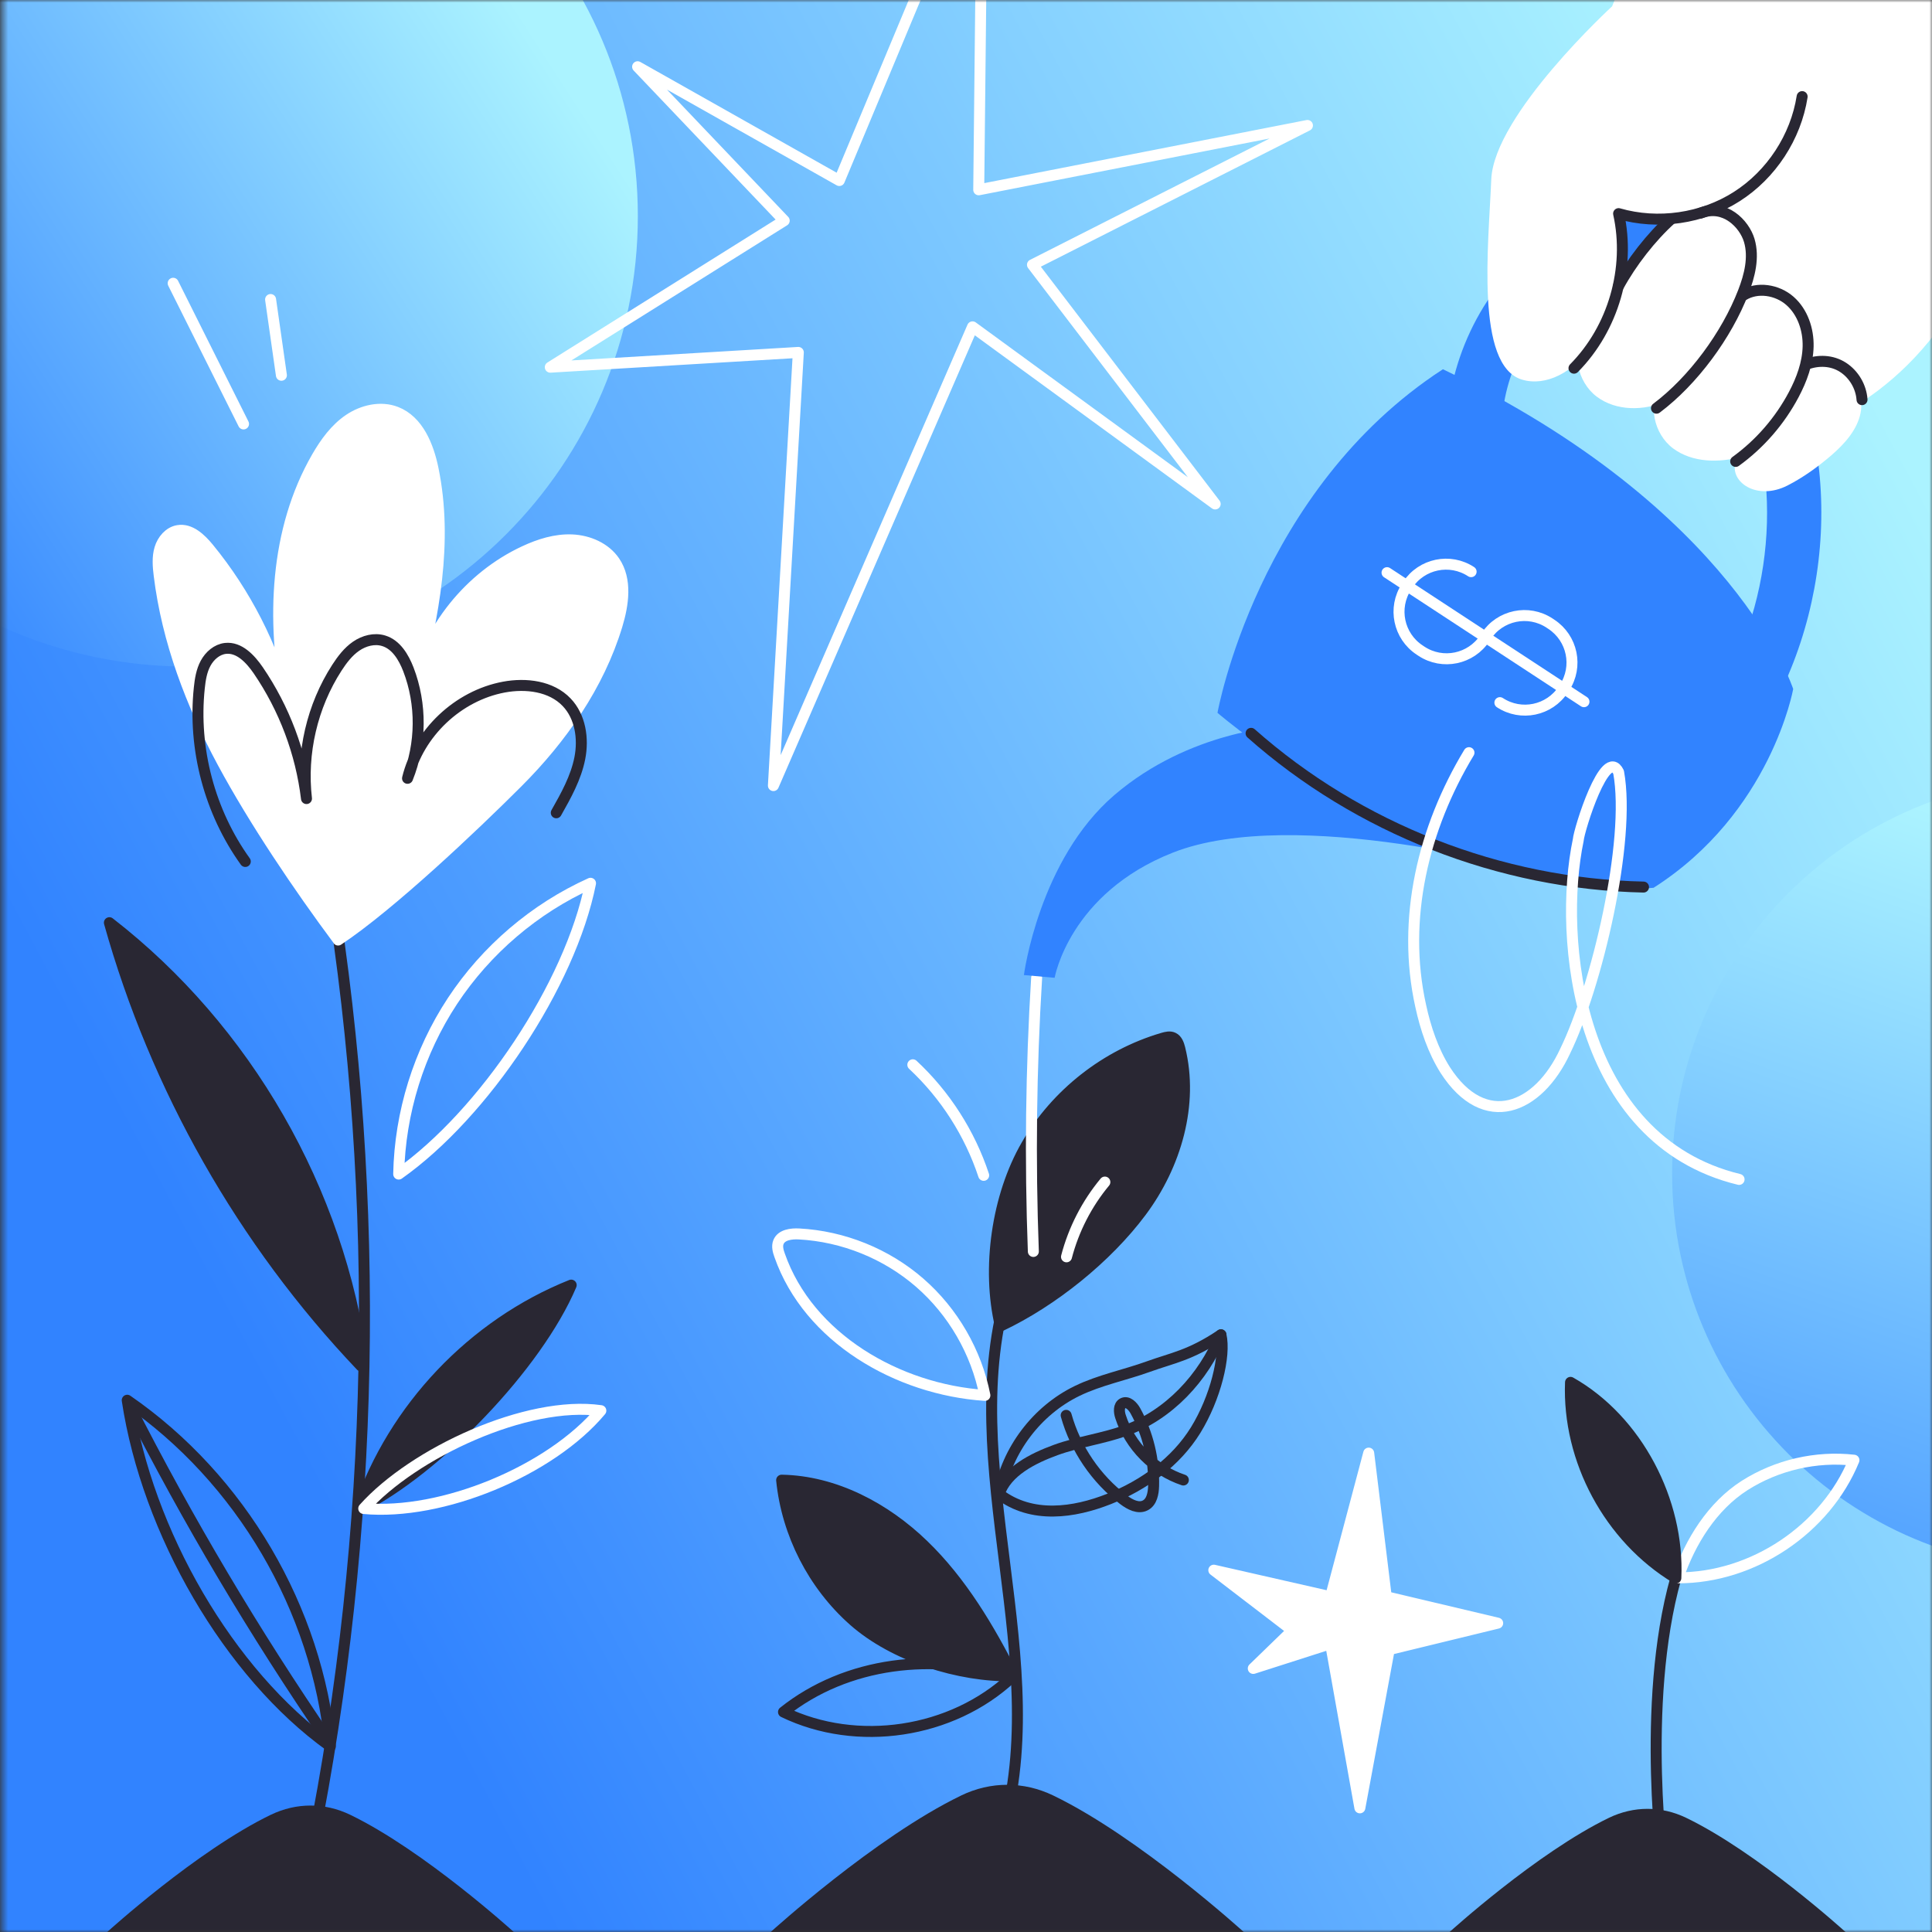<svg width="352" height="352" viewBox="0 0 352 352" fill="none" xmlns="http://www.w3.org/2000/svg">
<rect x="0" y="0" width="352" height="352" fill="#333333" stroke="none"/>
<g clip-path="url(#clip0_9926_152)">
<g clip-path="url(#clip1_9926_152)">
<mask id="mask0_9926_152" style="mask-type:luminance" maskUnits="userSpaceOnUse" x="0" y="0" width="352" height="352">
<path d="M352 0H0.44V352H352V0Z" fill="white"/>
</mask>
<g mask="url(#mask0_9926_152)">
<path d="M391.11 0H-39.11V352H391.11V0Z" fill="url(#paint0_linear_9926_152)"/>
<path d="M376.86 286.014C416.741 286.014 449.07 253.684 449.07 213.804C449.07 173.923 416.741 141.594 376.86 141.594C336.98 141.594 304.65 173.923 304.65 213.804C304.65 253.684 336.98 286.014 376.86 286.014Z" fill="url(#paint1_linear_9926_152)"/>
<path d="M34.13 121.441C79.462 121.441 116.21 84.693 116.21 39.361C116.21 -5.97 79.462 -42.719 34.13 -42.719C-11.201 -42.719 -47.95 -5.97 -47.95 39.361C-47.95 84.693 -11.201 121.441 34.13 121.441Z" fill="url(#paint2_linear_9926_152)"/>
<path d="M242.42 290.92L249.37 264.75L252.57 290.92L272.87 295.73L253.11 300.54L247.76 329.38L242.42 299.47L228.34 303.98L235.48 297.06L221.15 286.08L242.42 290.92Z" fill="white" stroke="white" stroke-width="2" stroke-linecap="round" stroke-linejoin="round"/>
<path d="M152.92 32.89L179 -29.57L178.32 34.58L238.21 22.86L188.11 48.24L221.4 91.82L177.19 59.55L140.91 143.13L145.45 64.21L100.26 66.9L142.88 40.2L116.17 12.16L152.92 32.89Z" stroke="white" stroke-width="2" stroke-linecap="round" stroke-linejoin="round"/>
<path d="M293.14 331.197C280.01 337.547 264.11 351.997 264.11 351.997H336.24C336.24 351.997 320.34 337.538 307.21 331.197C302.7 329.017 297.66 329.017 293.14 331.197Z" fill="#292733"/>
<path d="M303.15 341.458C303.15 341.458 298.83 310.618 305.33 287.508" stroke="#292733" stroke-width="2" stroke-linecap="round" stroke-linejoin="round"/>
<path d="M305.72 287.47C307.93 280.88 312 274.39 317.86 270.65C323.72 266.92 330.87 265.26 337.78 266.04C332.6 278.65 319.36 287.5 305.72 287.47Z" stroke="white" stroke-width="2" stroke-linecap="round" stroke-linejoin="round"/>
<path d="M305.33 287.509C305.97 273.539 298.31 258.749 286.14 251.859C285.59 266.009 293.22 280.179 305.33 287.509Z" fill="#292733" stroke="#292733" stroke-width="2" stroke-linecap="round" stroke-linejoin="round"/>
<path d="M175.11 327.137C159.42 334.717 140.42 351.997 140.42 351.997H226.6C226.6 351.997 207.6 334.717 191.91 327.137C186.52 324.527 180.49 324.527 175.1 327.137H175.11Z" fill="#292733"/>
<path d="M184.6 305.32C180.21 296.68 175.2 288.2 168.23 281.47C161.26 274.74 152.1 269.86 142.41 269.68C143.39 279.44 148.17 288.76 155.51 295.26C162.85 301.76 174.79 305.53 184.59 305.32" fill="#292733"/>
<path d="M184.6 305.32C180.21 296.68 175.2 288.2 168.23 281.47C161.26 274.74 152.1 269.86 142.41 269.68C143.39 279.44 148.17 288.76 155.51 295.26C162.85 301.76 174.79 305.53 184.59 305.32" stroke="#292733" stroke-width="2" stroke-linecap="round" stroke-linejoin="round"/>
<path d="M182.27 241.598C179.77 231.118 181.64 217.938 187.04 208.618C192.44 199.298 201.52 192.178 211.86 189.148C212.48 188.968 213.17 188.798 213.75 189.078C214.46 189.408 214.76 190.258 214.95 191.018C217.48 201.218 214.23 212.278 207.96 220.708C201.69 229.138 191.77 237.108 182.27 241.598Z" fill="#292733" stroke="#292733" stroke-width="2" stroke-linecap="round" stroke-linejoin="round"/>
<path d="M182.03 335.678C192.67 303.238 173.55 266.708 183.81 234.148" stroke="#292733" stroke-width="2" stroke-linecap="round" stroke-linejoin="round"/>
<path d="M179.44 254.229C177.89 246.329 173.64 238.989 167.57 233.709C161.5 228.429 153.63 225.249 145.59 224.819C144.15 224.739 142.36 224.969 141.83 226.309C141.52 227.079 141.77 227.949 142.05 228.729C147.31 243.759 163.55 253.169 179.44 254.229Z" stroke="white" stroke-width="2" stroke-linecap="round" stroke-linejoin="round"/>
<path d="M182.03 272.215C183.46 264.185 188.91 256.985 196.24 253.425C200.36 251.425 204.92 250.545 209.23 248.985C213.53 247.425 216.82 246.975 222.45 243.195C223.35 247.015 221.44 254.715 217.85 260.545C214.25 266.375 208.41 270.585 202.05 273.105C195.68 275.625 187.99 276.755 182.04 272.215" stroke="#292733" stroke-width="2" stroke-linecap="round" stroke-linejoin="round"/>
<path d="M182.03 272.217C183.41 268.067 188.23 265.688 192.33 264.188C196.44 262.688 200.84 262.138 204.96 260.668C212.92 257.838 219.29 251.017 222.45 243.188" stroke="#292733" stroke-width="2" stroke-linecap="round" stroke-linejoin="round"/>
<path d="M194.25 257.869C195.95 263.949 199.69 269.449 204.72 273.259C205.87 274.129 207.4 274.939 208.67 274.269C209.86 273.649 210.14 272.089 210.18 270.749C210.31 265.999 209.16 261.219 206.87 257.059C206.39 256.189 205.46 255.219 204.58 255.669C203.78 256.079 203.87 257.239 204.15 258.089C205.87 263.449 210.26 267.879 215.6 269.649" stroke="#292733" stroke-width="2" stroke-linecap="round" stroke-linejoin="round"/>
<path d="M184.3 305.639C170.39 300.899 154.24 302.759 142.75 311.919C156.15 318.409 173.42 315.799 184.3 305.639Z" stroke="#292733" stroke-width="2" stroke-linecap="round" stroke-linejoin="round"/>
<path d="M188.87 178.148C187.85 194.728 187.65 211.388 188.27 228.008" stroke="white" stroke-width="2" stroke-linecap="round" stroke-linejoin="round"/>
<path d="M194.31 228.987C195.61 224.007 198.01 219.327 201.3 215.367" stroke="white" stroke-width="2" stroke-linecap="round" stroke-linejoin="round"/>
<path d="M179.22 214.14C176.69 206.49 172.21 199.49 166.31 194" stroke="white" stroke-width="2" stroke-linecap="round" stroke-linejoin="round"/>
<path d="M326.24 79.084C326.24 79.084 345.39 75.294 357.73 52.854C370.06 30.414 387.75 -23.976 387.75 -23.976L350.78 -33.016L290.49 33.954L299.22 55.424L326.24 79.094V79.084Z" fill="white"/>
<path d="M221.82 129.873C221.82 129.873 262.86 165.153 301.27 161.753C322.69 148.093 326.71 125.533 326.71 125.533C326.71 125.533 316.16 92.793 262.89 67.273C229.06 89.273 221.82 129.873 221.82 129.873Z" fill="#3183FF"/>
<path d="M273.72 75.984C274.41 66.504 280.47 55.503 289.12 51.023C298.83 45.993 307.85 54.713 312.93 62.223C324.46 79.263 324.48 103.243 315.6 121.403C312.78 127.163 321.4 132.233 324.23 126.453C336.04 102.333 334.65 70.743 316.19 50.243C307.92 41.053 294.99 36.073 283.54 42.683C272.05 49.313 264.66 63.023 263.72 75.993C263.26 82.413 273.26 82.383 273.72 75.993V75.984Z" fill="#3183FF"/>
<path d="M233.53 132.37C233.53 132.37 216.82 133.05 203.05 144.84C189.29 156.63 186.55 177.65 186.55 177.65L192.15 178.15C192.15 178.15 194.82 162.77 213.7 155.34C236.03 146.55 279.73 158.78 279.73 158.78C279.73 158.78 252.81 130.18 233.53 132.37Z" fill="#3183FF"/>
<path d="M270.65 116.087L270.54 116.257C268.01 120.107 262.84 121.187 258.99 118.657L258.66 118.437C254.81 115.907 253.73 110.737 256.26 106.887L256.48 106.557C259.01 102.707 264.18 101.627 268.03 104.157" stroke="white" stroke-width="2" stroke-linecap="round" stroke-linejoin="round"/>
<path d="M270.65 116.087L270.76 115.917C273.29 112.067 278.46 110.987 282.31 113.517L282.64 113.737C286.49 116.267 287.57 121.437 285.04 125.287L284.82 125.617C282.29 129.467 277.12 130.547 273.27 128.017" stroke="white" stroke-width="2" stroke-linecap="round" stroke-linejoin="round"/>
<path d="M252.71 104.336L288.59 127.846" stroke="white" stroke-width="2" stroke-linecap="round" stroke-linejoin="round"/>
<path d="M293.72 1.151C293.72 1.151 272.18 20.901 271.7 32.701C271.22 44.501 268.74 66.631 277.32 69.171C285.9 71.711 297.63 59.191 294.91 38.921C320.86 43.091 335.4 34.531 341.58 23.271C347.76 12.011 363.53 -30.209 363.53 -30.209L311.96 -45.219L293.72 1.151Z" fill="white"/>
<path d="M288.97 60.472C286.11 63.892 287.35 69.582 290.91 72.262C294.47 74.942 299.57 74.892 303.63 73.062C307.69 71.232 310.87 67.872 313.52 64.282C317.16 59.342 320.04 53.672 320.75 47.582C321.28 42.992 320 37.512 315.77 35.652C312.46 34.202 308.78 37.872 305.67 39.702C297.91 44.242 293.86 51.962 291.59 60.662" fill="white"/>
<path d="M302.93 70.27C300 73.5 301.34 79.13 304.86 81.72C308.37 84.31 313.21 84.36 317.42 83.19C328.79 80.02 336.94 67.92 335.6 56.19C335.34 53.88 334.73 51.55 333.39 49.64C332.05 47.73 329.92 46.29 327.59 46.23C325.36 46.16 323.29 47.31 321.42 48.54C313.86 53.5 307.53 60.31 303.13 68.2" fill="white"/>
<path d="M315.68 77.893C313.31 79.933 317.17 81.103 316.23 84.073C315.03 87.823 320.1 91.303 325.68 88.453C328.61 86.953 331.26 85.013 333.63 82.983C336.12 80.843 338.37 78.283 338.98 75.273C339.59 72.263 338.13 68.763 334.93 67.553C332.45 66.603 329.49 67.203 327.18 68.443C324.87 69.683 323.04 71.483 321.11 73.163C319.19 74.843 317.06 76.453 314.47 77.143" fill="white"/>
<path d="M286.77 67.082C293.94 59.842 297.11 48.872 294.9 38.922C302.08 40.992 310.13 39.832 316.43 35.812C322.73 31.792 327.18 24.992 328.34 17.602" stroke="#292733" stroke-width="2" stroke-linecap="round" stroke-linejoin="round"/>
<path d="M301.8 74.372C308.51 69.332 314.6 61.022 317.62 53.202C318.78 50.212 319.61 46.892 318.71 43.822C317.81 40.752 314.18 37.102 309.87 38.812" stroke="#292733" stroke-width="2" stroke-linecap="round" stroke-linejoin="round"/>
<path d="M316.23 84.068C320.63 80.888 324.28 76.678 326.82 71.878C328.26 69.158 329.36 66.188 329.43 63.118C329.5 60.048 328.43 56.848 326.12 54.818C323.81 52.788 320.17 52.188 317.57 53.828" stroke="#292733" stroke-width="2" stroke-linecap="round" stroke-linejoin="round"/>
<path d="M339.25 72.815C339.09 70.455 337.76 68.195 335.77 66.915C333.78 65.635 331.31 65.545 329.1 66.375" stroke="#292733" stroke-width="2" stroke-linecap="round" stroke-linejoin="round"/>
<path d="M294.85 52.193C297.21 47.843 300.82 43.193 304.5 39.883" stroke="#292733" stroke-width="2" stroke-linecap="round" stroke-linejoin="round"/>
<path d="M227.94 133.609C247.49 150.949 273.31 161.059 299.44 161.619" stroke="#292733" stroke-width="2" stroke-linecap="round" stroke-linejoin="round"/>
<path d="M267.64 137.133C259.35 150.843 255.32 167.383 258.84 183.253C259.72 187.323 261.1 191.443 263.32 194.963C270.5 206.093 280.25 202.103 285.16 191.513C290.86 179.863 297.2 153.273 294.9 140.683C292.49 135.773 287.69 151.193 287.55 153.043C283.82 170.823 287.23 207.703 316.85 214.883" stroke="white" stroke-width="2" stroke-linecap="round" stroke-linejoin="round"/>
<path d="M49.34 330.641C35.85 337.161 19.53 352.001 19.53 352.001H93.61C93.61 352.001 77.28 337.151 63.8 330.641C59.16 328.401 53.99 328.401 49.35 330.641H49.34Z" fill="#292733"/>
<path d="M66.02 248.279C61.84 216.939 44.91 187.489 19.93 168.109C28.35 198.209 44.24 226.199 65.77 248.859" fill="#292733"/>
<path d="M66.02 248.279C61.84 216.939 44.91 187.489 19.93 168.109C28.35 198.209 44.24 226.199 65.77 248.859" stroke="#292733" stroke-width="2" stroke-linecap="round" stroke-linejoin="round"/>
<path d="M72.64 213.9C72.86 202.74 76.31 191.67 82.45 182.36C88.6 173.05 97.42 165.52 107.59 160.93C103.89 179.49 88.1 202.99 72.64 213.91" stroke="white" stroke-width="2" stroke-linecap="round" stroke-linejoin="round"/>
<path d="M60.19 318.177C57.81 293.127 43.89 269.417 23.18 255.117C26.8 279.087 41.68 304.917 60.19 318.177Z" stroke="#292733" stroke-width="2" stroke-linecap="round" stroke-linejoin="round"/>
<path d="M65.45 274.841C71.67 256.581 86.15 241.311 104.07 234.141C97.86 248.771 79.66 267.701 65.45 274.841Z" fill="#292733" stroke="#292733" stroke-width="2" stroke-linecap="round" stroke-linejoin="round"/>
<path d="M23.42 255.781C34.2 277.001 46.38 297.521 59.84 317.151" stroke="#292733" stroke-width="2" stroke-linecap="round" stroke-linejoin="round"/>
<path d="M56.82 336.561C68.34 278.871 69.49 219.121 60.19 161.031" stroke="#292733" stroke-width="2" stroke-linecap="round" stroke-linejoin="round"/>
<path d="M66.27 274.842C75.31 264.722 96.03 255.092 109.47 257.012C100.3 267.982 80.51 276.172 66.27 274.842Z" stroke="white" stroke-width="2" stroke-linecap="round" stroke-linejoin="round"/>
<path d="M44.37 77.239C40.1 68.699 35.83 60.149 31.55 51.609" stroke="white" stroke-width="2" stroke-linecap="round" stroke-linejoin="round"/>
<path d="M51.27 68.37C50.61 63.77 49.96 59.17 49.3 54.57" stroke="white" stroke-width="2" stroke-linecap="round" stroke-linejoin="round"/>
<path d="M61.61 171.249C54.4 161.569 46.28 149.519 40.56 138.899C34.84 128.269 30.47 116.789 29 104.809C28.8 103.189 28.66 101.509 29.13 99.948C29.6 98.388 30.81 96.939 32.42 96.668C34.64 96.288 36.57 98.129 38 99.868C44.75 108.099 49.7 117.799 52.41 128.099C49.47 112.999 50.07 96.579 57.76 83.258C59.27 80.648 61.09 78.129 63.58 76.439C66.08 74.749 69.36 73.989 72.17 75.079C76.19 76.638 78.05 81.249 78.91 85.478C81.61 98.648 79.03 112.309 75.58 125.299C77.96 114.549 85.57 105.079 95.55 100.439C98.27 99.168 101.23 98.239 104.23 98.368C107.23 98.499 110.29 99.819 111.97 102.299C114.23 105.629 113.58 110.109 112.41 113.959C109.09 124.879 102.34 134.519 94.26 142.589C86.19 150.659 71.1 164.949 61.6 171.269" fill="white"/>
<path d="M61.61 171.249C54.4 161.569 46.28 149.519 40.56 138.899C34.84 128.269 30.47 116.789 29 104.809C28.8 103.189 28.66 101.509 29.13 99.948C29.6 98.388 30.81 96.939 32.42 96.668C34.64 96.288 36.57 98.129 38 99.868C44.75 108.099 49.7 117.799 52.41 128.099C49.47 112.999 50.07 96.579 57.76 83.258C59.27 80.648 61.09 78.129 63.58 76.439C66.08 74.749 69.36 73.989 72.17 75.079C76.19 76.638 78.05 81.249 78.91 85.478C81.61 98.648 79.03 112.309 75.58 125.299C77.96 114.549 85.57 105.079 95.55 100.439C98.27 99.168 101.23 98.239 104.23 98.368C107.23 98.499 110.29 99.819 111.97 102.299C114.23 105.629 113.58 110.109 112.41 113.959C109.09 124.879 102.34 134.519 94.26 142.589C86.19 150.659 71.1 164.949 61.6 171.269" stroke="white" stroke-width="2" stroke-linecap="round" stroke-linejoin="round"/>
<path d="M44.69 156.956C38.19 147.906 35.15 136.436 36.31 125.356C36.47 123.806 36.72 122.216 37.46 120.846C38.2 119.476 39.51 118.316 41.07 118.136C43.58 117.856 45.62 120.046 47.05 122.126C51.79 129.066 54.84 137.156 55.84 145.496C54.88 137.226 56.87 128.646 61.38 121.656C62.34 120.176 63.43 118.736 64.88 117.736C66.33 116.736 68.21 116.226 69.9 116.746C72.18 117.436 73.55 119.746 74.41 121.966C76.84 128.286 76.78 135.526 74.25 141.806C76.27 133.536 83.43 126.756 91.8 125.186C95.82 124.436 100.42 124.986 103.24 127.946C105.75 130.566 106.34 134.576 105.64 138.136C104.94 141.696 103.14 144.926 101.35 148.086" stroke="#292733" stroke-width="2" stroke-linecap="round" stroke-linejoin="round"/>
</g>
</g>
</g>
<defs>
<linearGradient id="paint0_linear_9926_152" x1="44.08" y1="246.3" x2="348.16" y2="84.26" gradientUnits="userSpaceOnUse">
<stop stop-color="#3183FF"/>
<stop offset="1" stop-color="#ABF3FF"/>
</linearGradient>
<linearGradient id="paint1_linear_9926_152" x1="334.3" y1="333.964" x2="394.91" y2="162.864" gradientUnits="userSpaceOnUse">
<stop stop-color="#3183FF"/>
<stop offset="1" stop-color="#ABF3FF"/>
</linearGradient>
<linearGradient id="paint2_linear_9926_152" x1="-36.6" y1="85.131" x2="93.83" y2="0.741" gradientUnits="userSpaceOnUse">
<stop stop-color="#3183FF"/>
<stop offset="1" stop-color="#ABF3FF"/>
</linearGradient>
<clipPath id="clip0_9926_152">
<rect width="352" height="352" fill="white"/>
</clipPath>
<clipPath id="clip1_9926_152">
<rect width="352" height="352" fill="white"/>
</clipPath>
</defs>
</svg>
